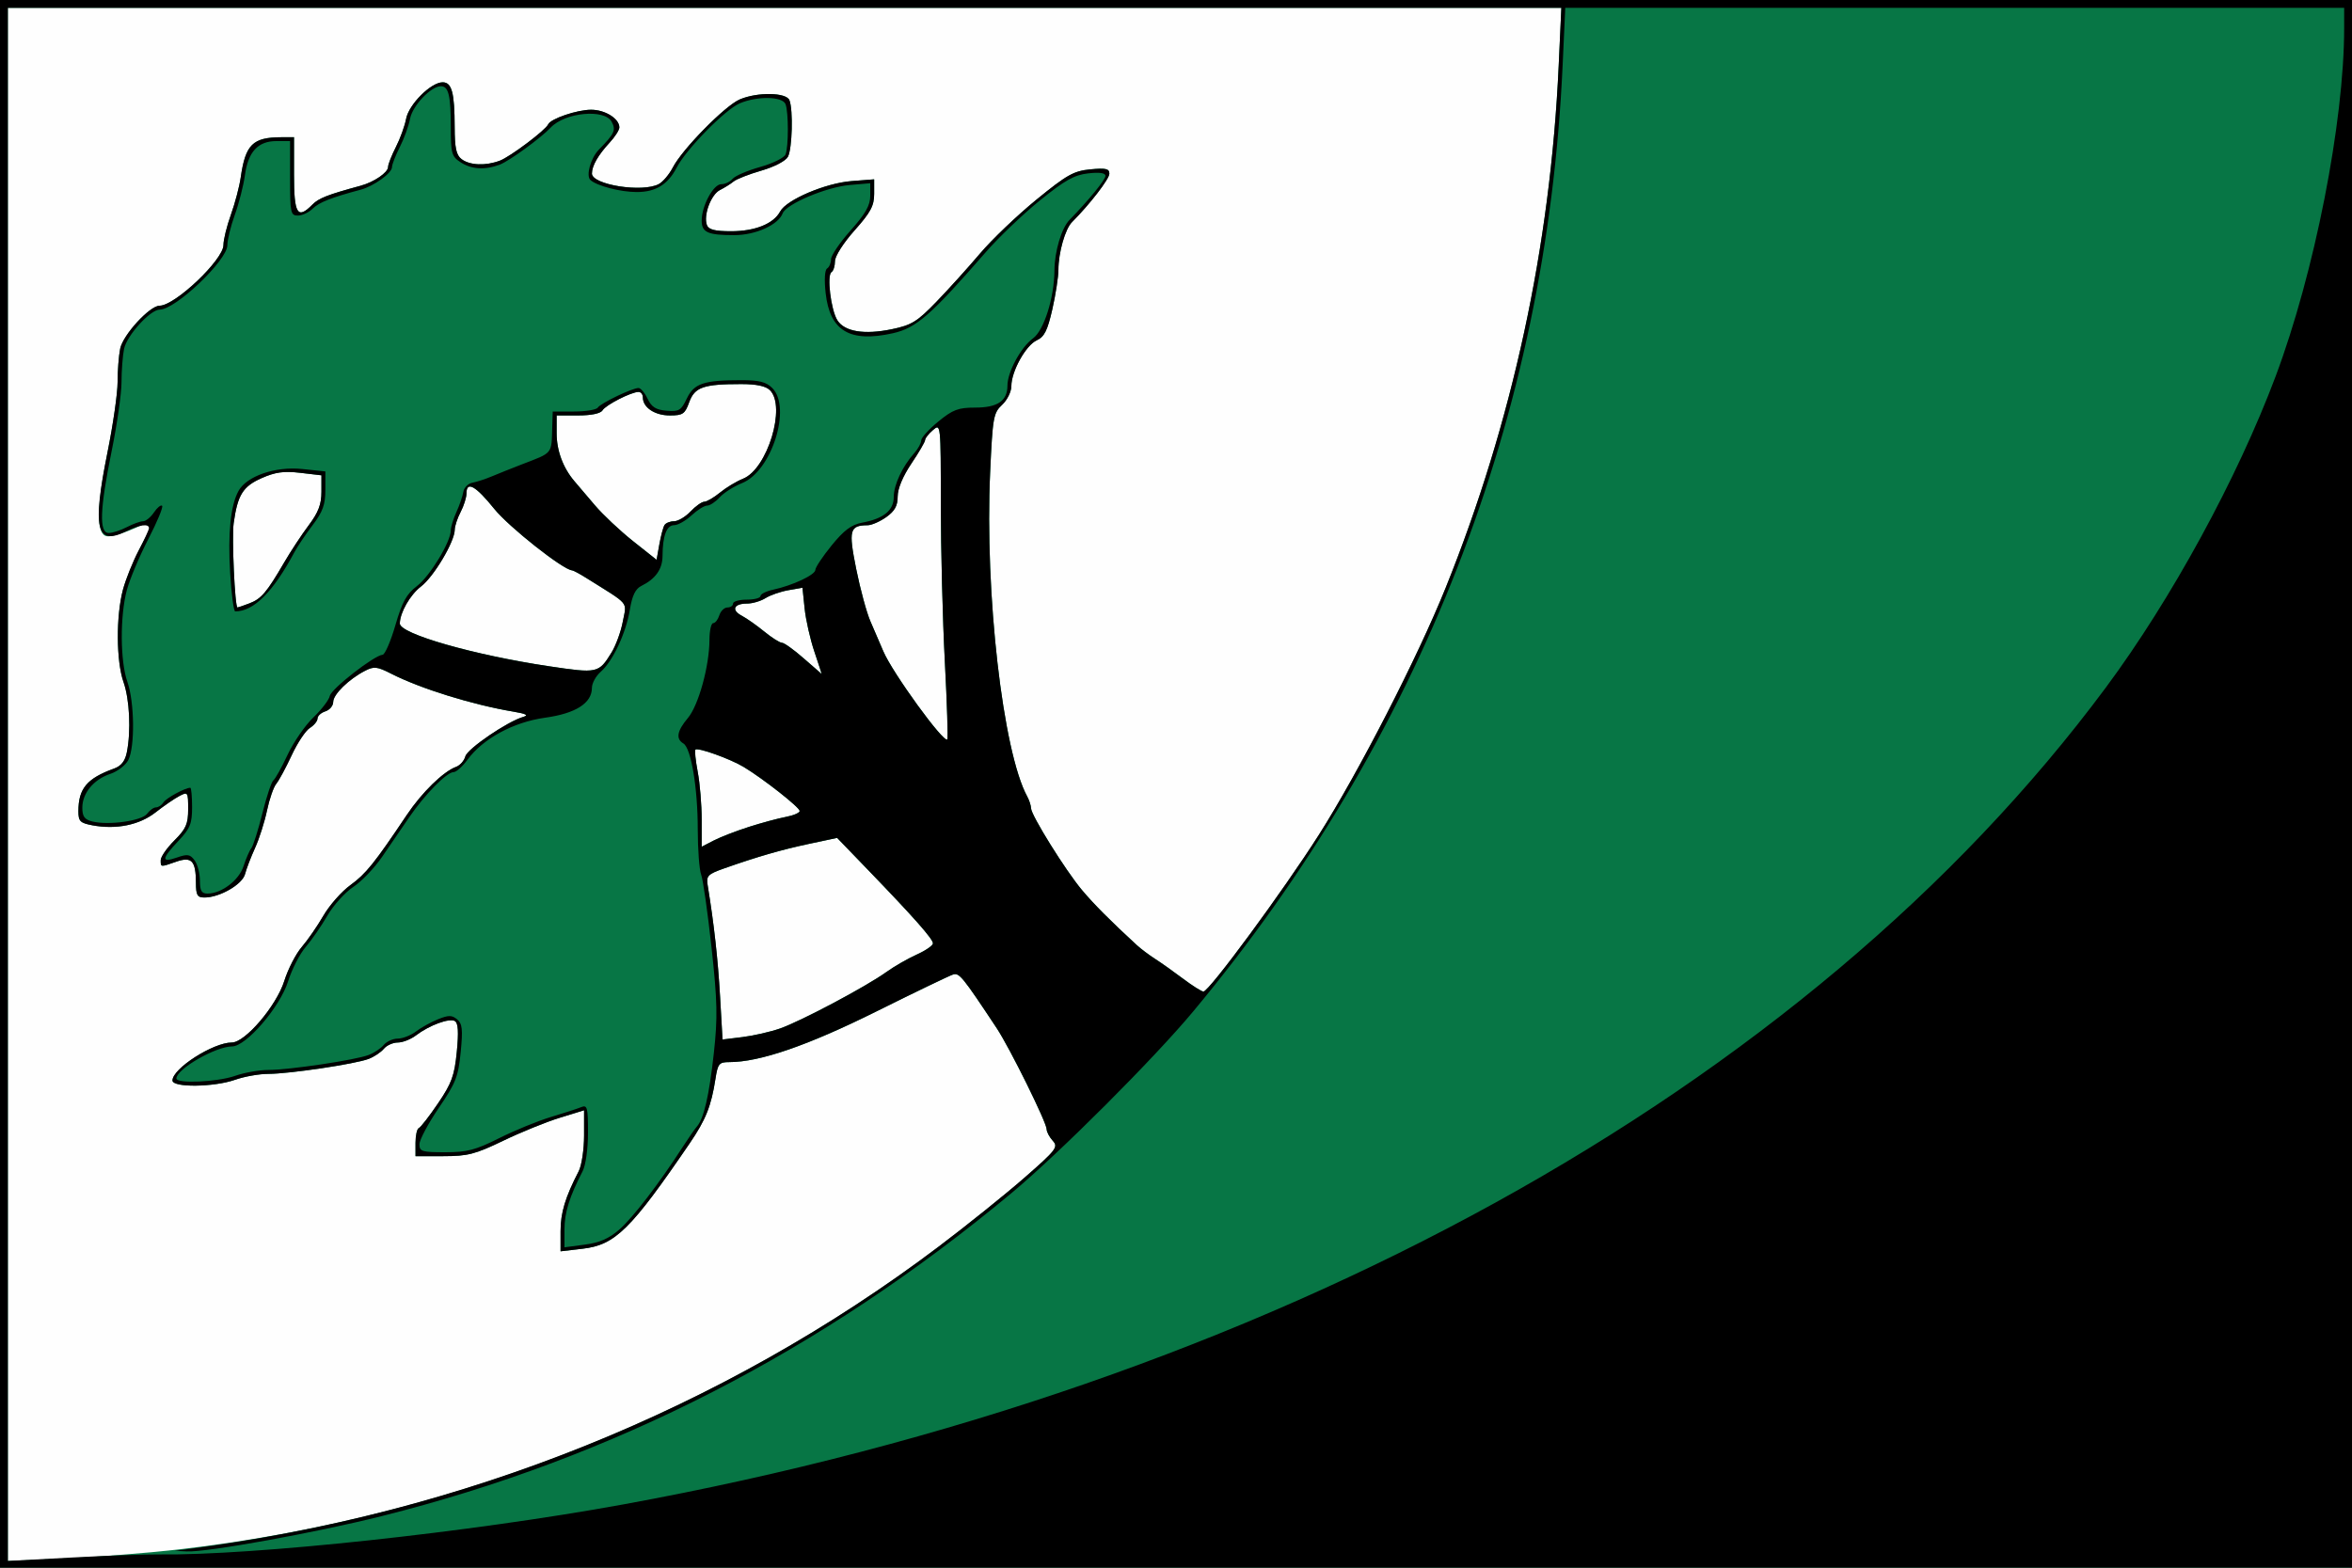 <?xml version="1.0" encoding="UTF-8" standalone="no"?>
<!-- Created with Inkscape (http://www.inkscape.org/) -->
<svg
   xmlns:dc="http://purl.org/dc/elements/1.1/"
   xmlns:cc="http://web.resource.org/cc/"
   xmlns:rdf="http://www.w3.org/1999/02/22-rdf-syntax-ns#"
   xmlns:svg="http://www.w3.org/2000/svg"
   xmlns="http://www.w3.org/2000/svg"
   xmlns:sodipodi="http://sodipodi.sourceforge.net/DTD/sodipodi-0.dtd"
   xmlns:inkscape="http://www.inkscape.org/namespaces/inkscape"
   width="1144.286"
   height="762.857"
   id="svg2"
   inkscape:label="Pozadí"
   sodipodi:version="0.32"
   inkscape:version="0.45.1"
   version="1.0"
   sodipodi:docbase="C:\Documents and Settings\Administrator\Plocha"
   sodipodi:docname="Sucha flaga.svg"
   inkscape:output_extension="org.inkscape.output.svg.inkscape">
  <rect width="100%" height="100%" fill="#333333" stroke="none"/>
  <defs
     id="defs2170" />
  <sodipodi:namedview
     id="base"
     pagecolor="#ffffff"
     bordercolor="#666666"
     borderopacity="1.0"
     inkscape:pageopacity="0.0"
     inkscape:pageshadow="2"
     inkscape:zoom="0.49497475"
     inkscape:cx="629.74712"
     inkscape:cy="351.6376"
     inkscape:document-units="px"
     inkscape:current-layer="layer1"
     inkscape:window-width="1024"
     inkscape:window-height="721"
     inkscape:window-x="-4"
     inkscape:window-y="-4" />
  <g
     inkscape:label="Vrstva 1"
     inkscape:groupmode="layer"
     id="layer1"
     transform="translate(68.571,-143.791)">
    <g
       id="g3161">
      <path
         style="fill:#fefefe"
         d="M -68.571,525.219 L -68.571,143.791 L 503.571,143.791 L 1075.714,143.791 L 1075.714,525.219 L 1075.714,906.648 L 503.571,906.648 L -68.571,906.648 L -68.571,525.219 z "
         id="path2167" />
      <path
         style="fill:#077645;fill-opacity:1"
         d="M -68.571,525.219 L -68.571,143.791 L 503.571,143.791 L 1075.714,143.791 L 1075.714,525.219 L 1075.714,906.648 L 503.571,906.648 L -68.571,906.648 L -68.571,525.219 z M 17.25,897.894 C 151.729,882.565 281.437,830.974 388.189,750.356 C 401.825,740.058 420.55,725.014 429.799,716.925 C 445.384,703.295 446.397,701.975 443.626,698.913 C 441.981,697.095 440.636,694.562 440.636,693.284 C 440.636,690.016 422.681,653.67 416.339,644.1 C 399.651,618.916 398.155,617.077 395.115,618 C 393.404,618.519 376.556,626.63 357.675,636.025 C 324.359,652.602 301.045,660.626 286.204,660.626 C 281.28,660.626 280.653,661.387 279.516,668.732 C 277.455,682.049 274.806,688.675 266.93,700.208 C 238.323,742.101 230.743,749.569 214.943,751.426 L 204.15,752.694 L 204.15,742.961 C 204.15,733.93 206.426,726.393 212.974,713.732 C 214.415,710.948 215.593,703.134 215.593,696.368 L 215.593,684.066 L 203.673,687.739 C 197.117,689.759 184.757,694.784 176.206,698.905 C 162.605,705.46 158.964,706.398 147.122,706.398 L 133.586,706.398 L 133.586,699.882 C 133.586,696.298 134.31,693.08 135.196,692.73 C 136.082,692.38 140.301,686.945 144.571,680.651 C 151.187,670.902 152.534,667.2 153.672,655.631 C 154.619,646.006 154.355,641.651 152.764,640.667 C 150.146,639.049 140.332,642.651 133.805,647.625 C 131.304,649.531 127.332,651.091 124.98,651.091 C 122.627,651.091 119.56,652.467 118.164,654.15 C 116.767,655.833 113.444,658.046 110.778,659.069 C 104.341,661.539 72.112,666.348 61.997,666.348 C 57.58,666.348 50.317,667.635 45.857,669.209 C 35.504,672.861 15.343,673.097 15.343,669.565 C 15.343,663.765 35.153,651.091 44.218,651.091 C 50.715,651.091 65.936,633.221 69.739,621.129 C 71.558,615.348 75.375,607.924 78.223,604.631 C 81.07,601.338 85.817,594.475 88.771,589.378 C 91.724,584.282 97.652,577.57 101.944,574.464 C 109.425,569.05 113.653,563.786 129.343,540.358 C 136.66,529.432 147.13,519.208 153.315,516.949 C 155.25,516.243 157.281,513.954 157.828,511.863 C 158.794,508.168 178.277,494.875 186.003,492.64 C 188.763,491.841 187.428,491.123 181.264,490.091 C 161.317,486.753 136.006,478.892 121.694,471.591 C 114.909,468.129 113.37,467.962 109.012,470.212 C 101.098,474.298 93.536,481.698 93.536,485.356 C 93.536,487.21 91.819,489.271 89.721,489.937 C 87.624,490.603 85.907,492.171 85.907,493.421 C 85.907,494.672 84.222,496.747 82.161,498.034 C 80.101,499.321 76.117,505.32 73.307,511.366 C 70.497,517.412 67.13,523.646 65.825,525.219 C 64.519,526.793 62.494,532.637 61.325,538.207 C 60.155,543.776 57.547,551.959 55.528,556.391 C 53.509,560.822 51.309,566.564 50.64,569.15 C 49.342,574.162 38.315,580.526 30.929,580.526 C 27.418,580.526 26.781,579.435 26.757,573.375 C 26.713,562.652 24.689,560.483 17.17,563.104 C 9.387,565.817 9.621,565.841 9.621,562.345 C 9.621,560.737 12.625,556.417 16.296,552.746 C 21.948,547.094 22.971,544.754 22.971,537.485 C 22.971,529.186 22.828,528.975 18.68,531.15 C 16.32,532.387 11.122,535.961 7.129,539.092 C -0.741,545.261 -12.02,547.571 -23.634,545.393 C -29.572,544.279 -30.429,543.419 -30.429,538.573 C -30.429,527.515 -26.287,522.558 -13.056,517.779 C -9.585,516.526 -7.71,514.134 -6.858,509.873 C -4.773,499.448 -5.507,484.107 -8.496,475.634 C -12.033,465.611 -12.163,443.548 -8.762,430.776 C -7.359,425.509 -3.175,415.479 0.536,408.485 C 5.137,399.816 6.29,396.288 4.161,397.399 C -4.961,402.157 -13.786,405.25 -16.677,404.701 C -21.837,403.723 -21.696,390.655 -16.237,363.707 C -13.553,350.458 -11.357,335.141 -11.357,329.671 C -11.357,324.201 -10.795,316.912 -10.107,313.475 C -8.768,306.779 4.28,292.548 9.08,292.548 C 16.567,292.548 40.136,270.159 40.136,263.048 C 40.136,260.471 41.768,253.825 43.762,248.278 C 45.756,242.732 47.908,234.575 48.542,230.151 C 50.843,214.12 54.363,210.625 68.266,210.567 L 74.464,210.541 L 74.464,228.659 C 74.464,248.052 76.117,250.749 83.449,243.319 C 86.504,240.224 90.844,238.53 106.886,234.172 C 113.428,232.395 120.236,227.732 120.236,225.028 C 120.236,223.797 121.944,219.438 124.033,215.342 C 126.121,211.246 128.361,205.063 129.011,201.602 C 130.324,194.603 141.091,183.841 146.78,183.841 C 151.243,183.841 152.598,188.872 152.631,205.563 C 152.651,215.819 153.389,219.258 155.995,221.236 C 160.015,224.288 167.738,224.588 174.648,221.961 C 179.701,220.04 196.886,207.11 198.127,204.295 C 199.331,201.562 212.184,197.191 219.013,197.191 C 225.817,197.191 232.757,201.533 232.757,205.79 C 232.757,207.048 230.627,210.375 228.024,213.184 C 222.443,219.206 219.407,224.508 219.407,228.231 C 219.407,233.724 244.01,237.611 251.934,233.37 C 253.952,232.29 257.031,228.646 258.775,225.273 C 263.389,216.351 284.192,195.203 291.341,192.168 C 299.991,188.495 314.038,188.734 315.514,192.579 C 317.361,197.391 316.853,216.174 314.771,220.065 C 313.675,222.112 308.222,224.963 301.897,226.795 C 295.863,228.543 289.761,230.931 288.338,232.102 C 286.915,233.273 283.94,235.134 281.727,236.237 C 277.336,238.426 273.547,248.612 275.363,253.344 C 276.205,255.539 279.273,256.312 287.146,256.312 C 298.808,256.312 307.787,252.687 311.001,246.682 C 314.056,240.973 333.084,232.884 345.755,231.907 L 356.721,231.061 L 356.721,238.136 C 356.721,243.929 354.992,247.151 347.186,255.91 C 341.761,261.996 337.65,268.452 337.65,270.884 C 337.65,273.235 336.896,275.625 335.974,276.195 C 333.606,277.658 335.651,294.574 338.804,299.611 C 342.3,305.194 351.906,306.772 365.375,303.976 C 374.951,301.988 377.667,300.313 387.025,290.623 C 392.91,284.529 402.445,273.976 408.214,267.171 C 413.983,260.366 426.339,248.564 435.671,240.945 C 450.482,228.851 453.813,226.978 461.894,226.202 C 469.403,225.48 471.15,225.876 471.15,228.3 C 471.15,230.868 461.618,243.231 452.974,251.875 C 449.662,255.187 446.382,266.673 446.368,275.007 C 446.362,278.471 445.028,287.149 443.404,294.292 C 441.054,304.624 439.51,307.706 435.853,309.372 C 430.519,311.802 423.471,324.488 423.471,331.659 C 423.471,334.393 421.459,338.468 418.961,340.794 C 414.739,344.725 414.367,346.827 413.148,373.601 C 410.476,432.296 419.323,509.622 431.2,531.392 C 432.194,533.213 433.025,535.788 433.046,537.113 C 433.1,540.507 449.805,567.339 457.8,576.872 C 463.611,583.802 471.792,592.021 484.567,603.761 C 486.488,605.527 490.477,608.522 493.431,610.418 C 496.386,612.313 502.517,616.662 507.055,620.081 C 511.593,623.5 516.038,626.298 516.932,626.298 C 519.664,626.298 555.73,577.311 573.096,550.012 C 592.348,519.748 621.188,463.551 634.754,429.862 C 667.251,349.168 685.711,263.881 689.758,175.735 L 691.05,147.605 L 313.146,147.605 L -64.757,147.605 L -64.757,525.509 L -64.757,903.412 L -36.627,902.121 C -21.155,901.41 3.089,899.508 17.25,897.894 z M 310.95,644.266 C 321.087,640.728 352.853,623.857 362.618,616.825 C 366.386,614.112 373.037,610.283 377.399,608.316 C 381.76,606.349 385.329,603.894 385.329,602.859 C 385.329,600.717 376.252,590.431 354.082,567.452 L 338.709,551.516 L 325.306,554.364 C 311.714,557.253 300.092,560.605 283.86,566.32 C 275.793,569.16 274.972,569.987 275.715,574.526 C 278.799,593.372 280.716,610.571 281.754,628.711 L 282.952,649.637 L 292.66,648.45 C 297.999,647.796 306.23,645.914 310.95,644.266 z M 295.793,546.166 C 301.973,544.192 310.057,542.009 313.757,541.314 C 317.458,540.62 320.486,539.316 320.486,538.417 C 320.486,536.668 302.739,522.715 293.243,516.996 C 286.69,513.051 270.928,507.391 269.756,508.563 C 269.326,508.993 269.837,513.892 270.891,519.45 C 271.945,525.007 272.807,535.467 272.807,542.693 L 272.807,555.832 L 278.682,552.793 C 281.914,551.122 289.614,548.14 295.793,546.166 z M 391.119,465.889 C 390.052,445.55 389.171,411.109 389.161,389.354 C 389.143,349.983 389.125,349.815 385.329,353.065 C 383.231,354.862 381.514,357.033 381.514,357.89 C 381.514,358.747 378.511,363.909 374.839,369.36 C 370.671,375.549 368.164,381.561 368.164,385.366 C 368.164,389.915 366.761,392.459 362.625,395.404 C 359.579,397.573 355.502,399.361 353.566,399.377 C 344.76,399.45 344.169,401.709 347.989,420.704 C 349.951,430.461 353.05,441.877 354.875,446.073 C 356.7,450.269 359.536,456.859 361.177,460.719 C 365.621,471.174 390.483,505.444 392.303,503.624 C 392.718,503.208 392.185,486.227 391.119,465.889 z M 228.935,461.343 C 231.054,457.914 233.538,451.091 234.456,446.179 C 236.309,436.26 238.262,438.574 216.546,424.965 C 213.4,422.993 210.347,421.357 209.762,421.33 C 205.448,421.128 179.018,400.246 171.914,391.426 C 162.836,380.155 158.379,377.667 158.379,383.873 C 158.379,385.851 157.097,389.927 155.53,392.932 C 153.963,395.936 152.675,399.817 152.669,401.556 C 152.647,407.337 142.48,424.436 136.228,429.204 C 130.949,433.231 125.957,441.988 125.957,447.222 C 125.957,452.231 161.894,462.527 198.429,467.985 C 222.218,471.539 222.698,471.434 228.935,461.343 z M 327.633,460.853 C 325.596,454.822 323.462,445.366 322.89,439.839 L 321.852,429.791 L 314.971,430.994 C 311.186,431.656 306.188,433.388 303.865,434.844 C 301.542,436.3 297.516,437.491 294.919,437.491 C 288.435,437.491 287.046,440.632 292.302,443.409 C 294.691,444.672 299.631,448.148 303.279,451.133 C 306.927,454.119 310.789,456.565 311.861,456.567 C 312.933,456.57 317.673,459.966 322.393,464.115 C 327.113,468.263 331.056,471.693 331.156,471.738 C 331.255,471.783 329.67,466.885 327.633,460.853 z M 52.768,437.401 C 58.551,435.202 61.188,432.1 69.696,417.484 C 72.843,412.079 78.207,403.941 81.616,399.401 C 86.322,393.135 87.814,389.212 87.814,383.114 L 87.814,375.08 L 77.546,373.873 C 69.533,372.932 65.397,373.499 58.713,376.455 C 49.598,380.487 47.036,384.61 45.113,398.342 C 44.146,405.249 45.692,439.398 46.972,439.398 C 47.271,439.398 49.879,438.499 52.768,437.401 z M 254.707,399.319 C 255.346,398.286 257.444,397.441 259.37,397.441 C 261.295,397.441 264.892,395.31 267.362,392.706 C 269.833,390.102 272.86,387.956 274.091,387.938 C 275.322,387.92 278.755,385.916 281.72,383.486 C 284.685,381.055 289.74,378.014 292.953,376.727 C 304.782,371.99 314.011,341.653 306.046,333.688 C 304.01,331.652 299.5,330.691 291.981,330.691 C 273.659,330.691 269.39,332.181 266.743,339.503 C 264.663,345.255 263.648,345.948 257.303,345.948 C 250.015,345.948 244.2,342.079 244.2,337.23 C 244.2,335.731 243.257,334.505 242.104,334.505 C 238.561,334.505 226.171,340.829 224.557,343.461 C 223.604,345.015 219.131,345.948 212.637,345.948 L 202.243,345.948 L 202.243,354.625 C 202.243,363.091 205.356,371.465 210.93,377.994 C 212.45,379.774 216.91,385.017 220.841,389.645 C 224.773,394.273 233.139,402.141 239.432,407.131 L 250.875,416.203 L 252.211,408.7 C 252.946,404.573 254.069,400.351 254.707,399.319 z "
         id="path2165" />
      <path
         style="fill:#000000"
         d="M -68.571,525.219 L -68.571,143.791 L 503.571,143.791 L 1075.714,143.791 L 1075.714,525.219 L 1075.714,906.648 L 503.571,906.648 L -68.571,906.648 L -68.571,525.219 z M 8.668,900.2 C 54.777,900.777 160.571,889.381 234.664,875.858 C 549.377,818.417 810.423,674.529 956.049,478.233 C 987.848,435.37 1019.956,376.491 1038.541,326.96 C 1057.462,276.532 1071.891,203.283 1071.898,157.618 L 1071.9,147.605 L 882.429,147.605 L 692.957,147.605 L 691.666,175.735 C 683.816,346.691 622.814,502.878 511.89,636.029 C 492.708,659.054 446.692,705.07 423.667,724.252 C 331.187,801.294 229.876,853.27 116.977,881.593 C 84.696,889.691 32.17,899.202 22.311,898.734 L 16.296,898.448 L 22.018,897.711 C 157.145,880.303 283.389,829.5 388.189,750.356 C 401.825,740.058 420.55,725.014 429.799,716.925 C 445.384,703.295 446.397,701.975 443.626,698.913 C 441.981,697.095 440.636,694.562 440.636,693.284 C 440.636,690.016 422.681,653.67 416.339,644.1 C 399.651,618.916 398.155,617.077 395.115,618 C 393.404,618.519 376.556,626.63 357.675,636.025 C 324.359,652.602 301.045,660.626 286.204,660.626 C 281.28,660.626 280.653,661.387 279.516,668.732 C 277.455,682.049 274.806,688.675 266.93,700.208 C 238.323,742.101 230.743,749.569 214.943,751.426 L 204.15,752.694 L 204.15,742.961 C 204.15,733.93 206.426,726.393 212.974,713.732 C 214.415,710.948 215.593,703.134 215.593,696.368 L 215.593,684.066 L 203.673,687.739 C 197.117,689.759 184.757,694.784 176.206,698.905 C 162.605,705.46 158.964,706.398 147.122,706.398 L 133.586,706.398 L 133.586,699.882 C 133.586,696.298 134.31,693.08 135.196,692.73 C 136.082,692.38 140.301,686.945 144.571,680.651 C 151.187,670.902 152.534,667.2 153.672,655.631 C 154.619,646.006 154.355,641.651 152.764,640.667 C 150.146,639.049 140.332,642.651 133.805,647.625 C 131.304,649.531 127.332,651.091 124.98,651.091 C 122.627,651.091 119.56,652.467 118.164,654.15 C 116.767,655.833 113.444,658.046 110.778,659.069 C 104.341,661.539 72.112,666.348 61.997,666.348 C 57.58,666.348 50.317,667.635 45.857,669.209 C 35.504,672.861 15.343,673.097 15.343,669.565 C 15.343,663.765 35.153,651.091 44.218,651.091 C 50.715,651.091 65.936,633.221 69.739,621.129 C 71.558,615.348 75.375,607.924 78.223,604.631 C 81.07,601.338 85.817,594.475 88.771,589.378 C 91.724,584.282 97.652,577.57 101.944,574.464 C 109.425,569.05 113.653,563.786 129.343,540.358 C 136.66,529.432 147.13,519.208 153.315,516.949 C 155.25,516.243 157.281,513.954 157.828,511.863 C 158.794,508.168 178.277,494.875 186.003,492.64 C 188.763,491.841 187.428,491.123 181.264,490.091 C 161.317,486.753 136.006,478.892 121.694,471.591 C 114.909,468.129 113.37,467.962 109.012,470.212 C 101.098,474.298 93.536,481.698 93.536,485.356 C 93.536,487.21 91.819,489.271 89.721,489.937 C 87.624,490.603 85.907,492.171 85.907,493.421 C 85.907,494.672 84.222,496.747 82.161,498.034 C 80.101,499.321 76.117,505.32 73.307,511.366 C 70.497,517.412 67.13,523.646 65.825,525.219 C 64.519,526.793 62.494,532.637 61.325,538.207 C 60.155,543.776 57.547,551.959 55.528,556.391 C 53.509,560.822 51.309,566.564 50.64,569.15 C 49.342,574.162 38.315,580.526 30.929,580.526 C 27.418,580.526 26.781,579.435 26.757,573.375 C 26.713,562.652 24.689,560.483 17.17,563.104 C 9.387,565.817 9.621,565.841 9.621,562.345 C 9.621,560.737 12.625,556.417 16.296,552.746 C 21.948,547.094 22.971,544.754 22.971,537.485 C 22.971,529.186 22.828,528.975 18.68,531.15 C 16.32,532.387 11.122,535.961 7.129,539.092 C -0.741,545.261 -12.02,547.571 -23.634,545.393 C -29.572,544.279 -30.429,543.419 -30.429,538.573 C -30.429,527.515 -26.287,522.558 -13.056,517.779 C -9.585,516.526 -7.71,514.134 -6.858,509.873 C -4.773,499.448 -5.507,484.107 -8.496,475.634 C -12.029,465.621 -12.164,443.551 -8.77,430.809 C -7.372,425.56 -3.95,416.985 -1.164,411.752 C 1.621,406.52 3.9,401.588 3.9,400.793 C 3.9,398.467 -0.777,399.119 -7.25,402.348 C -21.74,409.577 -23.766,400.869 -16.237,363.707 C -13.553,350.458 -11.357,335.141 -11.357,329.671 C -11.357,324.201 -10.795,316.912 -10.107,313.475 C -8.768,306.779 4.28,292.548 9.08,292.548 C 16.567,292.548 40.136,270.159 40.136,263.048 C 40.136,260.471 41.768,253.825 43.762,248.278 C 45.756,242.732 47.908,234.575 48.542,230.151 C 50.843,214.12 54.363,210.625 68.266,210.567 L 74.464,210.541 L 74.464,228.659 C 74.464,248.052 76.117,250.749 83.449,243.319 C 86.504,240.224 90.844,238.53 106.886,234.172 C 113.428,232.395 120.236,227.732 120.236,225.028 C 120.236,223.797 121.944,219.438 124.033,215.342 C 126.121,211.246 128.361,205.063 129.011,201.602 C 130.324,194.603 141.091,183.841 146.78,183.841 C 151.243,183.841 152.598,188.872 152.631,205.563 C 152.651,215.819 153.389,219.258 155.995,221.236 C 160.015,224.288 167.738,224.588 174.648,221.961 C 179.701,220.04 196.886,207.11 198.127,204.295 C 199.331,201.562 212.184,197.191 219.013,197.191 C 225.817,197.191 232.757,201.533 232.757,205.79 C 232.757,207.048 230.627,210.375 228.024,213.184 C 222.443,219.206 219.407,224.508 219.407,228.231 C 219.407,233.724 244.01,237.611 251.934,233.37 C 253.952,232.29 257.031,228.646 258.775,225.273 C 263.389,216.351 284.192,195.203 291.341,192.168 C 299.991,188.495 314.038,188.734 315.514,192.579 C 317.361,197.391 316.853,216.174 314.771,220.065 C 313.675,222.112 308.222,224.963 301.897,226.795 C 295.863,228.543 289.761,230.931 288.338,232.102 C 286.915,233.273 283.94,235.134 281.727,236.237 C 277.336,238.426 273.547,248.612 275.363,253.344 C 276.205,255.539 279.273,256.312 287.146,256.312 C 298.808,256.312 307.787,252.687 311.001,246.682 C 314.056,240.973 333.084,232.884 345.755,231.907 L 356.721,231.061 L 356.721,238.136 C 356.721,243.929 354.992,247.151 347.186,255.91 C 341.761,261.996 337.65,268.452 337.65,270.884 C 337.65,273.235 336.896,275.625 335.974,276.195 C 333.606,277.658 335.651,294.574 338.804,299.611 C 342.3,305.194 351.906,306.772 365.375,303.976 C 374.951,301.988 377.667,300.313 387.025,290.623 C 392.91,284.529 402.445,273.976 408.214,267.171 C 413.983,260.366 426.339,248.564 435.671,240.945 C 450.482,228.851 453.813,226.978 461.894,226.202 C 469.403,225.48 471.15,225.876 471.15,228.3 C 471.15,230.868 461.618,243.231 452.974,251.875 C 449.662,255.187 446.382,266.673 446.368,275.007 C 446.362,278.471 445.028,287.149 443.404,294.292 C 441.054,304.624 439.51,307.706 435.853,309.372 C 430.519,311.802 423.471,324.488 423.471,331.659 C 423.471,334.393 421.459,338.468 418.961,340.794 C 414.739,344.725 414.367,346.827 413.148,373.601 C 410.476,432.296 419.323,509.622 431.2,531.392 C 432.194,533.213 433.025,535.788 433.046,537.113 C 433.1,540.507 449.805,567.339 457.8,576.872 C 463.611,583.802 471.792,592.021 484.567,603.761 C 486.488,605.527 490.477,608.522 493.431,610.418 C 496.386,612.313 502.517,616.662 507.055,620.081 C 511.593,623.5 516.038,626.298 516.932,626.298 C 519.664,626.298 555.73,577.311 573.096,550.012 C 592.348,519.748 621.188,463.551 634.754,429.862 C 667.251,349.168 685.711,263.881 689.758,175.735 L 691.05,147.605 L 313.146,147.605 L -64.757,147.605 L -64.757,525.485 L -64.757,903.364 L -33.766,901.711 C -16.721,900.801 2.374,900.122 8.668,900.2 z M 232.816,742.042 C 239.371,736.299 252.232,719.524 263.595,701.899 C 266.395,697.555 269.492,693.095 270.477,691.987 C 273.844,688.199 276.468,676.839 278.716,656.311 C 280.63,638.836 280.463,631.182 277.594,604.818 C 275.74,587.787 273.476,571.865 272.562,569.436 C 271.648,567.008 270.9,557.067 270.9,547.345 C 270.9,527.188 267.659,507.822 263.91,505.576 C 260.126,503.31 260.802,499.48 266.098,493.187 C 271.282,487.025 276.549,467.929 276.593,455.132 C 276.609,450.674 277.422,447.026 278.4,447.026 C 279.378,447.026 280.723,445.31 281.389,443.212 C 282.055,441.114 283.829,439.398 285.332,439.398 C 286.835,439.398 288.064,438.54 288.064,437.491 C 288.064,436.442 291.068,435.584 294.739,435.584 C 298.411,435.584 301.414,434.794 301.414,433.828 C 301.414,432.862 304.203,431.469 307.613,430.732 C 317.086,428.682 328.114,423.494 328.114,421.087 C 328.114,419.902 331.689,414.539 336.058,409.168 C 342.05,401.802 345.681,399.091 350.838,398.134 C 361.311,396.191 366.257,392.168 366.257,385.596 C 366.257,379.724 370.445,370.792 376.27,364.24 C 378.105,362.175 379.607,359.418 379.607,358.112 C 379.607,356.807 383.343,352.678 387.909,348.936 C 395.005,343.121 397.616,342.134 405.891,342.134 C 416.784,342.134 421.564,338.87 421.564,331.432 C 421.564,324.817 428.126,312.714 434.055,308.396 C 439.348,304.54 444.351,288.623 444.431,275.384 C 444.486,266.196 447.87,254.818 451.726,250.852 C 461.273,241.03 469.243,231.252 469.243,229.359 C 469.243,227.946 466.364,227.533 460.848,228.155 C 454.088,228.917 449.523,231.474 437.418,241.276 C 429.149,247.973 417.264,259.326 411.008,266.506 C 384.149,297.328 377.188,303.405 365.832,305.946 C 344.904,310.63 335.164,304.828 333.126,286.464 C 332.401,279.929 332.682,275.143 333.833,274.432 C 334.883,273.783 335.743,271.757 335.743,269.93 C 335.743,268.104 340.034,261.795 345.279,255.91 C 352.524,247.782 354.814,243.739 354.814,239.083 L 354.814,232.954 L 344.802,233.823 C 333.488,234.805 313.964,243.047 312.227,247.575 C 310.056,253.232 299.057,258.205 288.697,258.212 C 275.792,258.222 272.807,256.895 272.807,251.152 C 272.807,243.969 278.469,233.426 282.327,233.426 C 284.177,233.426 286.668,232.248 287.863,230.808 C 289.059,229.368 295.087,226.772 301.261,225.04 C 307.434,223.308 312.998,220.554 313.624,218.921 C 315.108,215.054 315.096,198.367 313.607,194.486 C 312.141,190.667 299.91,190.439 291.341,194.07 C 284.263,197.069 265.276,216.39 260.688,225.261 C 256.377,233.598 250.451,237.241 241.2,237.241 C 233.35,237.241 221.862,234.259 218.689,231.399 C 216.397,229.333 218.79,220.712 222.793,216.608 C 230.438,208.772 231.194,207.119 229.008,203.034 C 225.59,196.646 206.313,198.477 199.382,205.847 C 194.609,210.923 179.235,222.125 174.648,223.868 C 167.355,226.641 160.843,226.251 155.451,222.718 C 151.165,219.91 150.75,218.409 150.75,205.71 C 150.75,190.261 149.659,185.748 145.924,185.748 C 141.1,185.748 132.113,195.231 130.922,201.578 C 130.271,205.052 128.029,211.246 125.94,215.342 C 123.852,219.438 122.143,223.838 122.143,225.118 C 122.143,228.011 113.265,234.404 106.886,236.104 C 92.667,239.893 86.566,242.303 83.544,245.325 C 81.697,247.172 78.469,248.684 76.371,248.684 C 72.825,248.684 72.557,247.412 72.557,230.566 L 72.557,212.448 L 65.882,212.448 C 56.944,212.448 52.151,217.636 50.591,228.998 C 49.897,234.056 47.689,242.732 45.686,248.278 C 43.682,253.825 42.043,260.501 42.043,263.116 C 42.043,270.416 16.806,294.455 9.143,294.455 C 4.533,294.455 -6.92,307.076 -8.223,313.591 C -8.898,316.965 -9.45,324.22 -9.45,329.713 C -9.45,335.207 -11.596,350.237 -14.218,363.112 C -20.036,391.681 -20.447,403.167 -15.648,403.15 C -13.813,403.144 -9.853,401.857 -6.848,400.29 C -3.844,398.723 -0.301,397.441 1.025,397.441 C 2.35,397.441 4.733,395.51 6.32,393.15 C 7.906,390.79 9.7,389.332 10.306,389.911 C 10.913,390.49 7.882,397.785 3.572,406.122 C -0.738,414.459 -5.421,425.571 -6.834,430.816 C -10.254,443.504 -10.134,465.588 -6.589,475.634 C -3.138,485.414 -2.881,507.24 -6.141,513.617 C -7.436,516.151 -11.395,519.196 -14.937,520.383 C -23.035,523.096 -28.521,529.742 -28.521,536.837 C -28.521,541.116 -27.458,542.578 -23.65,543.534 C -15.742,545.518 0.472,543.23 3,539.772 C 4.251,538.062 6.21,536.662 7.353,536.662 C 8.496,536.662 10.118,535.571 10.957,534.238 C 12.273,532.147 21.491,527.126 24.015,527.126 C 24.49,527.126 24.879,531.356 24.879,536.526 C 24.879,544.65 23.972,546.888 18.204,553.004 C 9.949,561.757 9.783,563.772 17.542,561.068 C 22.675,559.278 23.93,559.485 26.124,562.485 C 27.537,564.417 28.693,568.838 28.693,572.309 C 28.693,577.259 29.482,578.619 32.353,578.619 C 39.204,578.619 47.677,572.178 49.914,565.269 C 51.103,561.598 52.816,557.656 53.72,556.509 C 54.624,555.362 57.04,547.718 59.088,539.522 C 61.136,531.326 63.546,524.111 64.442,523.489 C 65.339,522.867 68.428,517.32 71.307,511.162 C 74.185,505.003 79.842,496.793 83.878,492.915 C 87.913,489.038 91.522,484.311 91.898,482.411 C 92.575,478.99 113.53,462.658 117.558,462.411 C 118.707,462.341 121.508,455.882 123.781,448.058 C 127.094,436.658 129.185,432.863 134.311,428.954 C 140.619,424.142 150.75,407.436 150.75,401.844 C 150.75,400.264 151.979,396.266 153.481,392.961 C 154.983,389.656 156.495,385.245 156.841,383.159 C 157.186,381.073 159.175,379.058 161.261,378.68 C 163.347,378.302 167.628,376.907 170.775,375.579 C 173.922,374.252 180.358,371.675 185.079,369.852 C 200.744,363.803 199.688,365.114 200.116,351.193 L 200.336,344.041 L 210.712,344.041 C 216.42,344.041 221.621,343.18 222.271,342.129 C 223.566,340.034 239.024,332.598 242.084,332.598 C 243.133,332.598 245.118,334.958 246.493,337.843 C 248.418,341.877 250.551,343.218 255.736,343.655 C 261.758,344.163 262.808,343.53 265.576,337.728 C 269.081,330.376 273.805,328.784 292.117,328.784 C 300.779,328.784 304.187,329.649 307.136,332.598 C 316.673,342.135 306.844,373.11 292.452,378.873 C 288.465,380.469 283.569,383.584 281.57,385.794 C 279.572,388.004 276.827,389.812 275.471,389.812 C 274.114,389.812 270.689,391.958 267.859,394.58 C 265.03,397.202 261.223,399.348 259.401,399.348 C 255.758,399.348 253.802,404.523 253.762,414.264 C 253.735,420.753 250.402,425.471 243.395,428.938 C 240.585,430.328 238.979,433.662 237.874,440.393 C 235.998,451.829 229.57,465.559 223.698,470.676 C 221.338,472.732 219.407,476.256 219.407,478.506 C 219.407,485.945 211.512,490.976 196.591,493.044 C 181.19,495.178 166.363,503.227 158.798,513.559 C 156.407,516.825 153.403,519.502 152.123,519.508 C 148.791,519.521 138.169,530.311 130.541,541.43 C 126.943,546.675 120.993,555.366 117.319,560.745 C 113.645,566.124 107.341,572.707 103.311,575.374 C 99.281,578.041 93.581,584.368 90.645,589.434 C 87.709,594.5 82.977,601.338 80.13,604.631 C 77.282,607.924 73.434,615.445 71.578,621.344 C 67.652,633.827 51.155,652.998 44.34,652.998 C 36.389,652.998 17.25,664.012 17.25,668.587 C 17.25,671.237 37.252,670.338 45.857,667.301 C 50.317,665.728 57.58,664.441 61.997,664.441 C 72.112,664.441 104.341,659.632 110.778,657.162 C 113.444,656.139 116.767,653.926 118.164,652.243 C 119.56,650.56 122.627,649.184 124.98,649.184 C 127.332,649.184 131.304,647.624 133.805,645.717 C 136.307,643.811 141.144,641.132 144.554,639.764 C 149.68,637.707 151.284,637.717 153.819,639.821 C 156.355,641.926 156.656,644.682 155.564,655.787 C 154.394,667.679 153.175,670.778 144.868,682.971 C 139.712,690.54 135.493,698.478 135.493,700.612 C 135.493,704.12 136.694,704.491 148.052,704.491 C 158.657,704.491 162.739,703.425 174.275,697.645 C 181.791,693.879 193.089,689.249 199.382,687.355 C 205.676,685.46 212.327,683.3 214.162,682.554 C 217.158,681.336 217.5,682.606 217.5,694.934 C 217.5,702.85 216.39,710.815 214.882,713.732 C 208.457,726.152 206.057,733.838 206.057,741.99 L 206.057,750.754 L 215.965,749.439 C 223.204,748.479 227.744,746.486 232.816,742.042 z M 43.408,422.71 C 42.24,403.238 43.591,389.834 47.438,382.738 C 51.37,375.487 65.354,370.644 78.421,372.01 L 89.721,373.191 L 89.721,382.169 C 89.721,389.348 88.48,392.786 83.523,399.329 C 80.114,403.829 76.127,409.75 74.663,412.488 C 64.3,431.865 54.864,441.305 45.859,441.305 C 45.125,441.305 44.021,432.937 43.408,422.71 z M 52.768,437.401 C 58.551,435.202 61.188,432.1 69.696,417.484 C 72.843,412.079 78.207,403.941 81.616,399.401 C 86.322,393.135 87.814,389.212 87.814,383.114 L 87.814,375.08 L 77.546,373.873 C 69.533,372.932 65.397,373.499 58.713,376.455 C 49.598,380.487 47.036,384.61 45.113,398.342 C 44.146,405.249 45.692,439.398 46.972,439.398 C 47.271,439.398 49.879,438.499 52.768,437.401 z M 310.95,644.266 C 321.087,640.728 352.853,623.857 362.618,616.825 C 366.386,614.112 373.037,610.283 377.399,608.316 C 381.76,606.349 385.329,603.894 385.329,602.859 C 385.329,600.717 376.252,590.431 354.082,567.452 L 338.709,551.516 L 325.306,554.364 C 311.714,557.253 300.092,560.605 283.86,566.32 C 275.793,569.16 274.972,569.987 275.715,574.526 C 278.799,593.372 280.716,610.571 281.754,628.711 L 282.952,649.637 L 292.66,648.45 C 297.999,647.796 306.23,645.914 310.95,644.266 z M 295.793,546.166 C 301.973,544.192 310.057,542.009 313.757,541.314 C 317.458,540.62 320.486,539.316 320.486,538.417 C 320.486,536.668 302.739,522.715 293.243,516.996 C 286.69,513.051 270.928,507.391 269.756,508.563 C 269.326,508.993 269.837,513.892 270.891,519.45 C 271.945,525.007 272.807,535.467 272.807,542.693 L 272.807,555.832 L 278.682,552.793 C 281.914,551.122 289.614,548.14 295.793,546.166 z M 391.119,465.889 C 390.052,445.55 389.171,411.109 389.161,389.354 C 389.143,349.983 389.125,349.815 385.329,353.065 C 383.231,354.862 381.514,357.033 381.514,357.89 C 381.514,358.747 378.511,363.909 374.839,369.36 C 370.671,375.549 368.164,381.561 368.164,385.366 C 368.164,389.915 366.761,392.459 362.625,395.404 C 359.579,397.573 355.502,399.361 353.566,399.377 C 344.76,399.45 344.169,401.709 347.989,420.704 C 349.951,430.461 353.05,441.877 354.875,446.073 C 356.7,450.269 359.536,456.859 361.177,460.719 C 365.621,471.174 390.483,505.444 392.303,503.624 C 392.718,503.208 392.185,486.227 391.119,465.889 z M 228.935,461.343 C 231.054,457.914 233.538,451.091 234.456,446.179 C 236.309,436.26 238.262,438.574 216.546,424.965 C 213.4,422.993 210.347,421.357 209.762,421.33 C 205.448,421.128 179.018,400.246 171.914,391.426 C 162.836,380.155 158.379,377.667 158.379,383.873 C 158.379,385.851 157.097,389.927 155.53,392.932 C 153.963,395.936 152.675,399.817 152.669,401.556 C 152.647,407.337 142.48,424.436 136.228,429.204 C 130.949,433.231 125.957,441.988 125.957,447.222 C 125.957,452.231 161.894,462.527 198.429,467.985 C 222.218,471.539 222.698,471.434 228.935,461.343 z M 327.633,460.853 C 325.596,454.822 323.462,445.366 322.89,439.839 L 321.852,429.791 L 314.971,430.994 C 311.186,431.656 306.188,433.388 303.865,434.844 C 301.542,436.3 297.516,437.491 294.919,437.491 C 288.435,437.491 287.046,440.632 292.302,443.409 C 294.691,444.672 299.631,448.148 303.279,451.133 C 306.927,454.119 310.789,456.565 311.861,456.567 C 312.933,456.57 317.673,459.966 322.393,464.115 C 327.113,468.263 331.056,471.693 331.156,471.738 C 331.255,471.783 329.67,466.885 327.633,460.853 z M 254.707,399.319 C 255.346,398.286 257.444,397.441 259.37,397.441 C 261.295,397.441 264.892,395.31 267.362,392.706 C 269.833,390.102 272.86,387.956 274.091,387.938 C 275.322,387.92 278.755,385.916 281.72,383.486 C 284.685,381.055 289.74,378.014 292.953,376.727 C 304.782,371.99 314.011,341.653 306.046,333.688 C 304.01,331.652 299.5,330.691 291.981,330.691 C 273.659,330.691 269.39,332.181 266.743,339.503 C 264.663,345.255 263.648,345.948 257.303,345.948 C 250.015,345.948 244.2,342.079 244.2,337.23 C 244.2,335.731 243.257,334.505 242.104,334.505 C 238.561,334.505 226.171,340.829 224.557,343.461 C 223.604,345.015 219.131,345.948 212.637,345.948 L 202.243,345.948 L 202.243,354.625 C 202.243,363.091 205.356,371.465 210.93,377.994 C 212.45,379.774 216.91,385.017 220.841,389.645 C 224.773,394.273 233.139,402.141 239.432,407.131 L 250.875,416.203 L 252.211,408.7 C 252.946,404.573 254.069,400.351 254.707,399.319 z "
         id="path2163" />
    </g>
  </g>
</svg>

